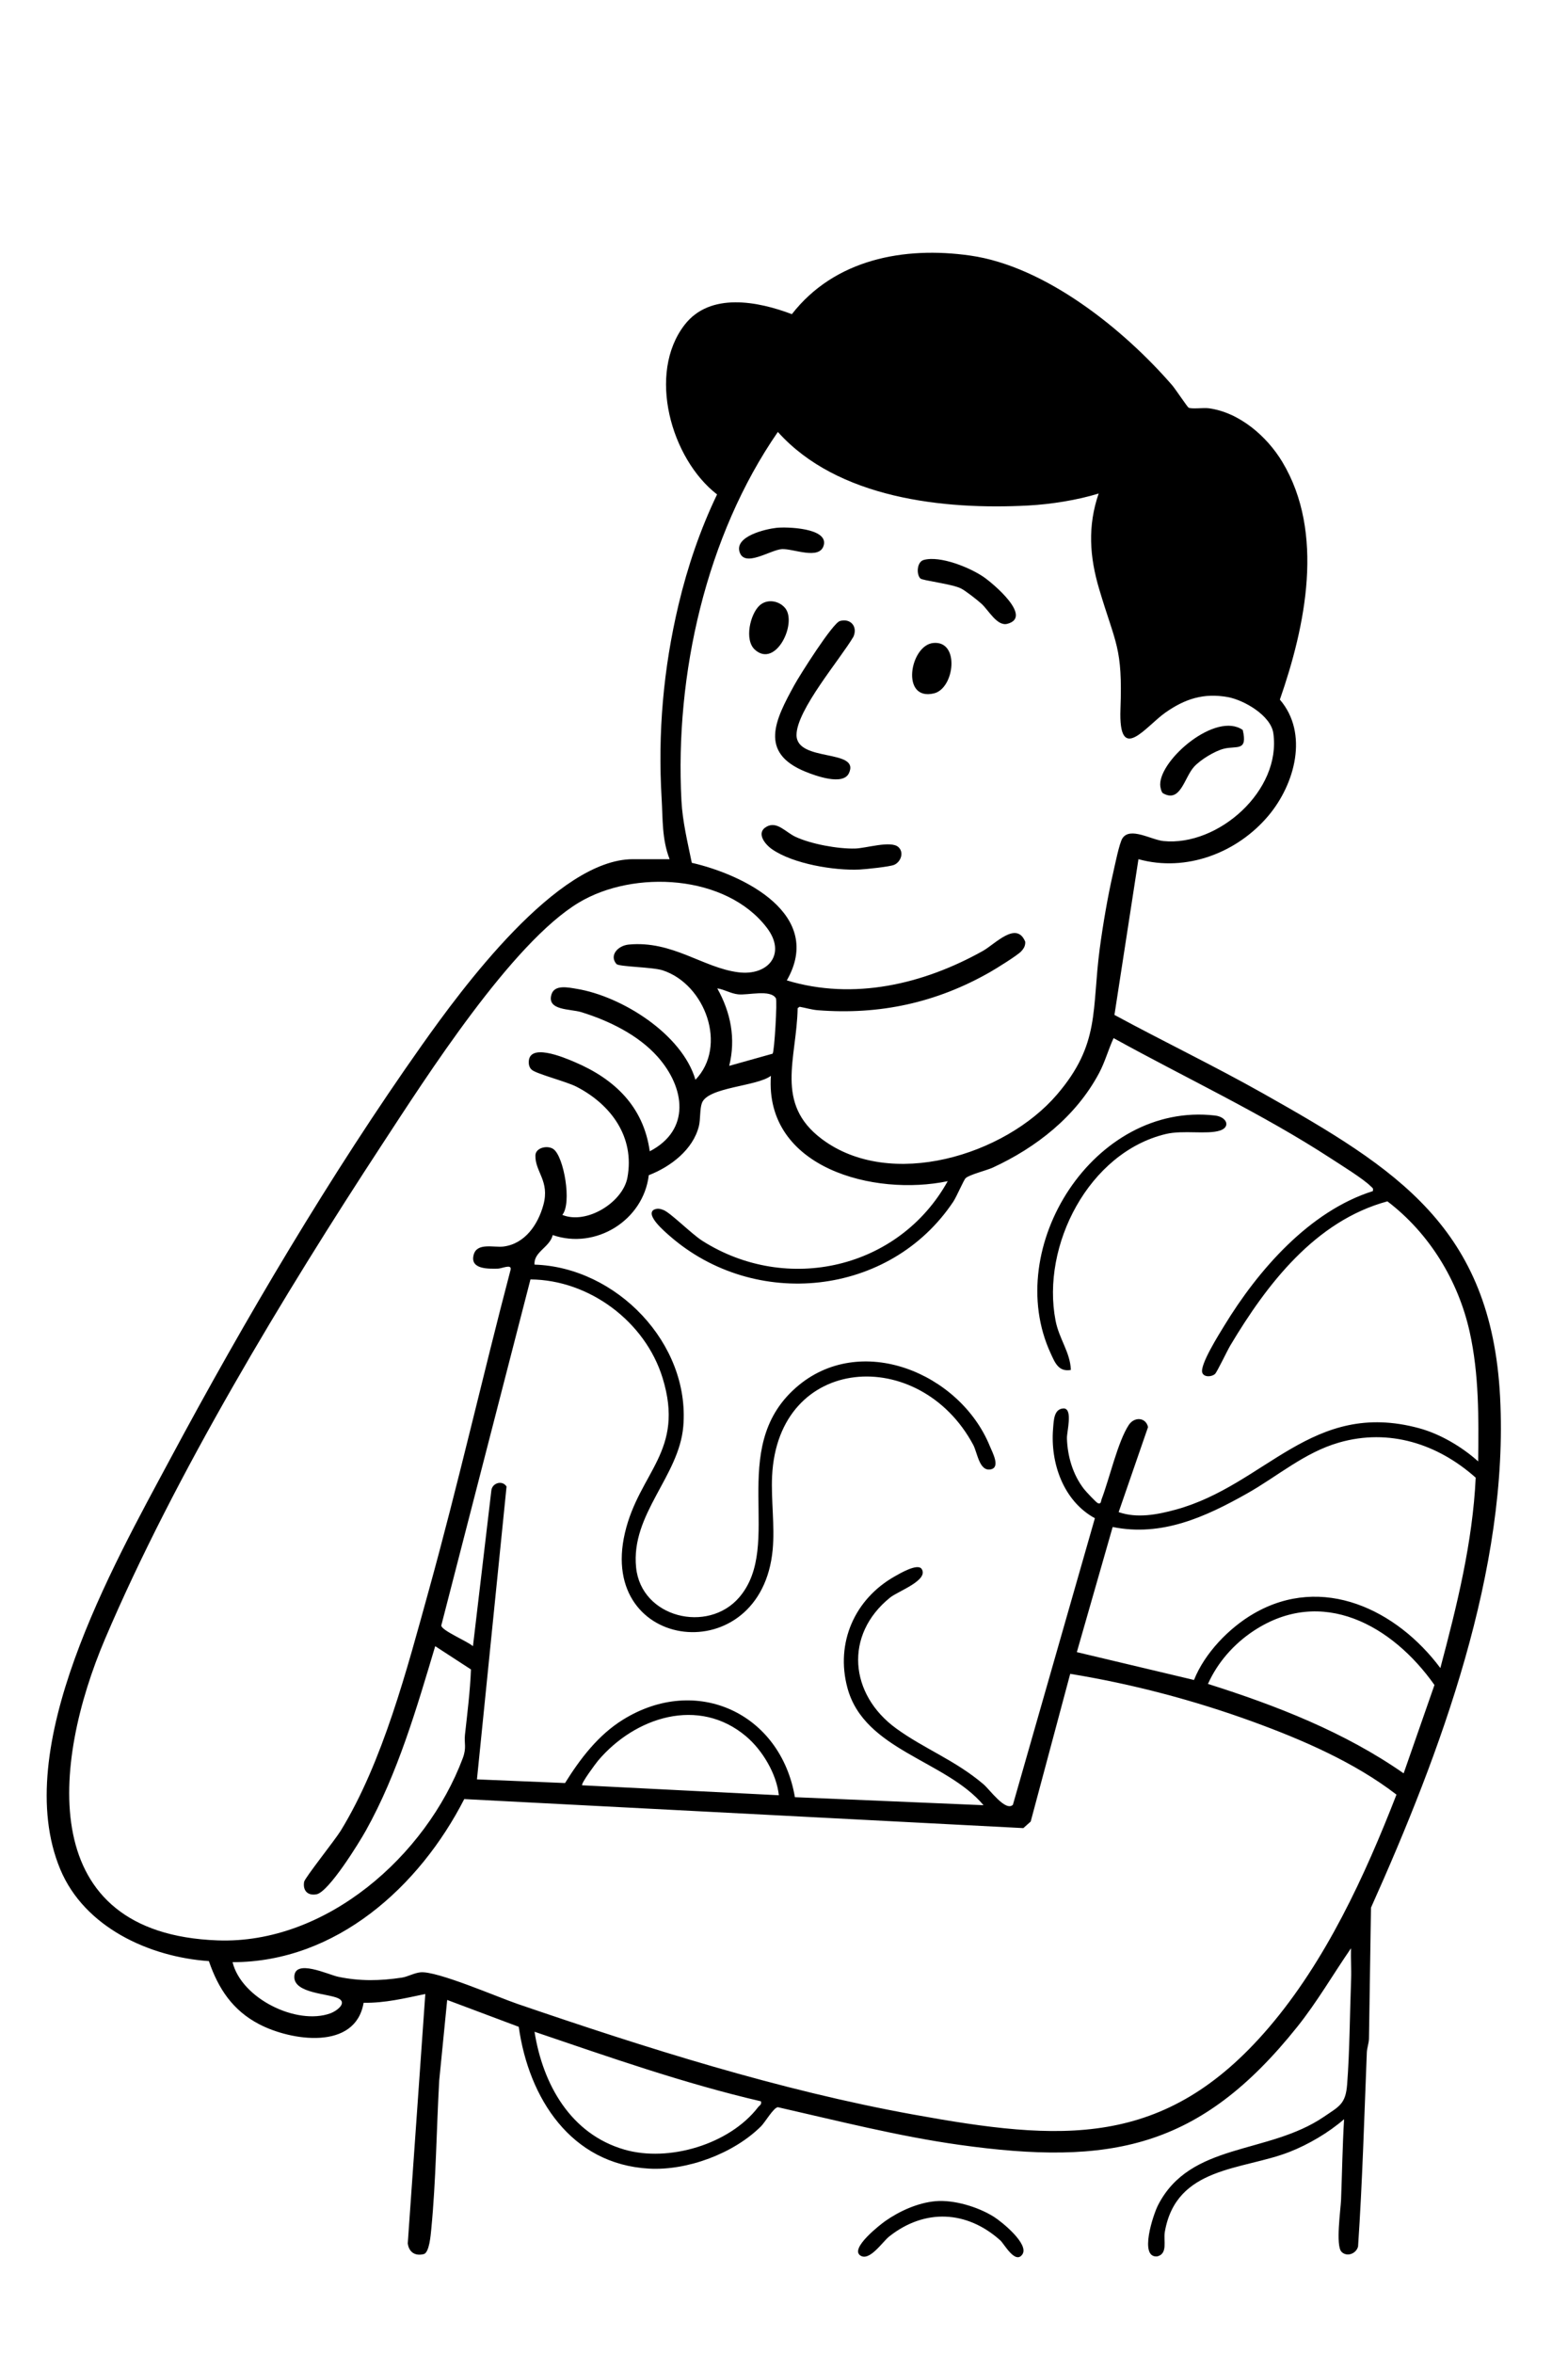 <svg xmlns="http://www.w3.org/2000/svg" data-name="Layer 1" viewBox="0 0 1024 1536"><path d="M437.29 560.86c-5.08-13.17-4.39-26-5.2-39.56-2.55-42.75 1.11-84.82 11.03-126.52 5.89-24.79 14.16-49.1 25.17-72.02-30.1-23.26-45.82-78.99-21.15-110.78 16.63-21.44 47.93-15.27 70-6.9 27.93-35.85 73.16-44.4 116.38-38.27 49.13 6.96 100.27 48.1 131.97 84.67 2.01 2.32 9.9 14.14 10.69 14.6 1.88 1.09 9.79-.03 13.21.43 19.99 2.68 37.95 18.24 48.03 35 27.88 46.35 15.17 107.07-1.59 155.18 18.99 22.13 9.75 55.22-7.36 75.65-20.38 24.33-53.77 37.19-84.99 28.52L727.8 662.52c32.1 17.39 65.16 33.28 96.98 51.21 87.55 49.32 149.05 87.61 154.86 198.01 5.93 112.56-39.03 232.69-84.3 333.55l-1.32 85.6c-.1 3.07-1.28 5.9-1.4 8.97-1.68 42.17-2.88 84.44-5.72 126.61-1.17 4.71-7.25 7.04-10.78 3.51-4.02-4.02-.57-27.69-.32-34.08.67-17.49.93-35.1 1.97-52.52-10.04 8.74-23.33 16.54-35.7 21.38-30.75 12.01-74 9.3-81.38 52.25-.99 5.78 2.14 14.14-4.94 15.94-12.08 1.09-2.61-27.31.48-33.38 21.08-41.33 71.7-32.85 108.32-57.74 10.02-6.82 14.22-8.28 15.21-21.11 1.66-21.47 1.77-46.77 2.6-68.75.25-6.69-.28-13.47-.07-20.16-11.77 17.07-22.08 34.97-35.05 51.21-63.6 79.62-121.98 90.96-220.99 77.06-39.52-5.55-79.36-15.7-118.24-24.53-2.85.26-8.32 9.78-10.96 12.42-17.89 17.83-48.19 29.09-73.27 27.67-50.98-2.88-78.48-46.03-85-92.56l-46.74-17.54-5.21 52.64c-1.8 32.05-2.07 65.08-5.2 97.19-.37 3.81-1.26 14.83-4.74 16.03-5.66 1.5-9.84-1.09-10.6-6.95l11.46-162.8c-13.59 2.83-26.22 5.94-40.3 5.75-5.29 31.34-47.38 24.88-68.26 13.95-17.21-9-26.59-23.11-32.78-41.17-39.06-2.69-81.27-22.12-97.05-59.92-33.07-79.2 34.25-197.78 71.67-267.62 48.59-90.7 105-186.3 164.38-270.23 26.39-37.31 88.34-121.54 137.93-121.54h24ZM717.5 322.15c-13.87 4.31-31.23 7.05-45.99 7.84-55.28 2.96-124.59-4.61-163.52-48.03-46.97 67.94-67.29 158.44-62.97 240.69.72 13.74 4.03 27.17 6.76 40.58 34.28 7.84 86.63 33.94 62.05 76.76 43.64 13.22 89.19 2.49 128.01-19.22 8.06-4.51 22.03-19.91 27.7-6.01.14 2.67-.96 4.49-2.72 6.35-2.54 2.68-16.27 11.18-20.26 13.46-35.12 20.06-72.26 28.07-112.6 24.88-3.76-.3-7.99-1.57-11.76-2.24l-1.28.89c-.6 33.02-15.27 62.2 15.83 85.48 44.71 33.48 119.48 10.65 153.48-29.01 28.43-33.17 22.63-55.21 27.97-95.35 2.08-15.65 5.24-34.13 8.78-49.54 1.1-4.79 4.01-19.37 6.06-22.48 5.04-7.62 18.8 1.04 26.8 1.83 35.72 3.55 77.09-33 71.72-70.43-1.64-11.47-19.05-21.6-29.66-23.53-15.79-2.88-27.95 1.11-40.71 10.01-12.94 9.03-30.81 34.52-29.46-2.22 1.47-40.35-3.11-42.11-13.85-78.15-6.35-21.3-7.67-41.27-.38-62.56ZM402.58 629.3c-4.85-5.58.88-12.03 8.05-12.71 28.54-2.7 48.43 15.16 71.52 18.1 19.64 2.5 31.58-12.1 18.67-29.04-26.54-34.83-86.83-38.04-122.78-16.47-43.84 26.3-99.78 114.03-128.63 158.09-63.78 97.4-135.32 215.7-180.8 322.57-34.68 81.48-45.54 192.44 73.47 196.82 70.76 2.61 136.24-55.19 160.13-118.9 2.64-7.04.82-9.7 1.44-15.33 1.56-14.19 3.36-28.35 3.92-42.64l-23.35-15.19c-12.15 40.63-24.47 83.02-45.2 120.23-4.5 8.08-24.36 40.29-32.32 41.74-5.78 1.06-9.05-2.45-8.09-8.15.42-2.5 20.32-27.51 23.86-33.28 27.57-44.93 43.39-105.76 57.47-156.59 19.27-69.54 35.19-140.04 53.55-209.83.66-3.77-5.7-.61-8.36-.56-6.17.11-18.45.55-15.76-9.16 2.23-8.03 13.22-4.48 19.47-5.28 14.05-1.81 22.52-14.37 26.02-27.16 4.29-15.67-5.48-21.58-5.2-32.33.13-5.06 7.95-6.88 11.83-4.06 6.75 4.9 12.11 35.28 5.73 42.89 15.86 6.53 39.5-8.2 42.51-24.29 4.97-26.61-10.81-47.87-33.36-59.43-6.44-3.3-25.62-8.2-28.97-10.9-1.24-1-1.68-2.1-2-3.61-1.75-15.19 23.25-4.38 30.08-1.47 26.01 11.11 44.8 29.09 48.85 58.19 26.88-13.95 23.06-41.5 5.21-61.65-12.65-14.28-32.04-23.71-50.03-29.22-7.07-2.16-22.62-.94-19.35-11.56 2.01-6.54 10.91-4.54 16.48-3.62 29.44 4.85 68.8 29.56 77.53 59.35 21.13-21.92 6.48-62.28-21.35-71.42-6.7-2.2-28.62-2.29-30.24-4.15Zm102 58.53c1.16-1.4 3.1-34.56 2.13-36.17-3.61-5.97-18.15-1.87-24.67-2.57-4.88-.52-8.87-3.18-13.61-3.89 8.84 15.84 12.18 32.79 7.79 50.58l28.36-7.95Zm391.96 89.68c.49-2.02-.32-2.08-1.38-3.14-4.83-4.87-19.46-13.89-25.97-18.14-44.94-29.29-95-52.6-141.95-78.57-3.48 7.55-5.56 15.5-9.5 22.89-15.01 28.15-40.87 48.49-69.39 61.64-3.97 1.83-15.37 4.63-17.74 6.91-1.3 1.26-5.86 12.04-8.04 15.31-41.39 62.05-129.73 70.97-185.29 22.32-3.11-2.73-15.66-13.33-10.44-16.95 2.25-1.16 4.27-.8 6.51.12 4.74 1.95 18.38 15.69 25.32 20.09 55.31 35.09 128.43 18.29 160.25-38.94-47.74 10.01-119.64-8.33-115.47-68.77-9.17 7.01-41.27 7.26-45.08 17.82-1.41 3.91-.89 10.73-1.93 14.94-3.82 15.49-18.56 26.63-32.75 32.11-3.51 29.48-34.62 48.77-62.72 39.08-1.93 8.02-12.61 11.01-11.88 19.29 53.34 1.68 101.68 51.39 97.14 105.57-2.74 32.68-34.37 57.23-30.82 92.14 3.33 32.82 46.83 43.28 67.29 19.57 29.62-34.34-8.39-96.83 36.97-136.87 41.93-37.02 107.31-9.65 126.75 38.08 1.67 4.1 7.22 14.06.39 15.21-7.32 1.23-8.49-10.92-11.23-16.04-34.93-65.24-127.65-59.36-131.36 20.53-.71 15.31 1.82 32.26.39 47.83-7.29 79.39-114.72 67.13-96.5-10.87 9.32-39.9 39.33-53.23 24.61-101.13-11.32-36.85-47.92-64.09-86.3-64.35l-58.24 225.92c.1 3.27 17.27 10.35 20.69 13.51l12-101.53c.43-5.03 7.19-7.1 9.94-2.7l-19.33 191.16 57.53 2.39c9.9-15.88 21.65-31.32 37.8-41.34 48.16-29.9 103.02-4.1 112.31 50.58l123.19 5.23c-24.73-29.38-77.84-35.72-88.87-76.52-7.96-29.41 4.67-58.07 30.92-72.88 3.13-1.77 14.99-8.81 17.56-4.79 4.71 7.38-15.47 14.49-20.6 18.62-30.22 24.35-26.63 63.3 4.02 85.52 18.54 13.44 38.38 20.6 56.99 36.42 4 3.41 14.39 18.05 19.16 13.35l53.54-187.06c-20.54-11.2-29.17-35.96-27.3-58.47.46-5.54.49-13.16 7.16-13.2 5.84.62 1.74 15.29 1.88 19.59.39 11.77 3.89 23.7 11.16 33.05 1.21 1.55 7.89 8.72 8.99 9.18 2.26.95 2.01-1.32 2.51-2.61 5.03-13.13 10.6-37.63 17.76-48.45 3.57-5.4 11.07-5.1 12.55 1.41l-19.19 55.52c12.03 4.19 25.31 1.65 37.29-1.63 58.99-16.15 88.88-72.08 158.86-53.16 13.83 3.74 28.05 12.16 38.63 21.68.34-28.37.62-56.81-5.56-84.59-7.44-33.44-26.39-64.42-53.71-85.17-47.09 12.76-78.74 54.13-102.62 94.13-1.91 3.2-8.68 17.41-9.97 18.56-2.28 2.04-7.3 2.2-8.31-.85-1.7-5.11 11.03-25.2 14.38-30.7 22.06-36.23 55.63-74.8 97.05-87.83Zm67.18 187.09c-24.77-22.06-56.5-32.32-89.2-22.94-22.62 6.49-40.06 21.97-60.13 33.28-27.13 15.29-55.66 28.38-87.75 21.86l-23.4 81.69 76.52 18.18c6.92-17.45 22.84-33.99 39.05-43.37 44.96-26.02 93.44-2.44 121.83 35.57 10.81-40.68 21.1-82.08 23.08-124.28Zm-174.85 134.64c44.73 14.12 89.18 31.45 127.8 58.37l20.12-57.67c-27.42-38.91-73.58-64.87-118.25-35.23-12.84 8.52-23.38 20.5-29.67 34.53ZM151.88 1280.9c5.82 23.71 41.86 41.35 63.88 33.38 3.96-1.43 11.3-6.74 5.25-9.76-6.4-3.19-28.77-3.21-28.8-13.9-.04-12.3 22.16-1.57 28.64-.21 14.2 2.97 27.35 2.71 41.65.54 3.74-.57 7.96-3.05 12.14-3.45 10.74-1.03 50.2 16.14 63.39 20.65 84.43 28.87 170.56 56.26 258.6 72.22 95.99 17.4 163.81 22.8 231.84-56.66 37.25-43.51 62.9-99.17 83.51-152.21-27.35-21.06-61.36-35.78-93.88-47.63-38.4-13.98-78.82-24.64-119.19-31.21l-25.81 96.43-4.8 4.27-365.12-18.95c-29.23 57.12-83.61 106.45-151.28 106.47Zm335.46-147.36c-31.06-26.28-72.64-12.65-96.71 15.71-1.34 1.58-11.52 15.21-10.41 16.17l128.42 6.49c-1.5-13.99-10.74-29.42-21.3-38.36Zm9.62 238.17c-50.3-11.68-99.09-28.87-147.88-45.41 5.41 34.26 23.52 66.73 58.65 76.91 28.96 8.4 68.64-3.38 87.3-27.61 1-1.3 2.51-1.65 1.93-3.89Z"/><path d="M610.86 1436.91c12.13-1.08 28 3.72 38.32 10.26 5.21 3.3 23.09 17.84 18.47 24.49s-11.93-6.96-14.35-9.14c-21.87-19.63-49.43-20.92-72.61-2.57-4.41 3.49-12.89 16.53-18.91 12.36-6.77-4.67 12.88-20.02 16.51-22.55 9.24-6.47 21.2-11.83 32.58-12.85Zm88.49-542.63c-8.06 1.43-10.4-4.77-13.19-10.81-31.95-69.09 28.34-164.42 107.27-155.28 7.79.9 10.43 7.49 3.28 9.82-8.39 2.73-23.95-.46-35.36 2.26-50.28 12-81.5 72.82-72 121.83 2.34 12.05 9.56 20.58 9.99 32.17ZM548.5 405.4c6.78-1.98 11.81 3.48 8.85 10.22-8.6 14.67-37.16 47.85-37.17 64.17 0 17.97 41.85 8.82 34.21 24.97-3.87 8.19-21.68 1.71-28.26-.96-30.84-12.47-19.78-34.03-7.33-56.68 3.53-6.43 24.94-40.33 29.7-41.72Zm35.46 159.14c-2.87 1.27-18.61 2.88-22.54 3.08-16.56.81-43.6-3.71-57.3-13.3-4.78-3.35-10.44-10.72-3.59-14.63s12.38 3.47 18.92 6.54c10.14 4.76 27.77 7.98 38.99 7.69 7.22-.18 23.33-5.38 28.24-.98 3.85 3.44 1.7 9.65-2.72 11.61Zm17.11-186.91c-2.74-2.72-2.31-10.84 2.16-12.09 10.73-3.01 30.47 5.02 39.46 11.32 5.82 4.08 31.99 25.9 15.19 30.36-6.71 1.78-12.26-8.89-16.9-13.09-2.72-2.46-10.35-8.45-13.37-9.98-5.86-2.97-25.16-5.15-26.55-6.53Zm158.27 140.11c-1.03-1.03-1.67-4.07-1.67-5.56-.08-16.65 36.57-47.89 53.92-35.66 3.35 14.32-4.01 10.12-12.42 12.26-5.95 1.51-15.24 7.21-19.38 11.76-6.47 7.12-8.83 23.99-20.45 17.2ZM507.06 344.57c6.64-.73 33.93.01 30.9 11.35-2.65 9.92-19.83 2.13-27.32 2.54s-24.58 12.45-27.71 1.68c-2.93-10.09 16.85-14.77 24.13-15.57Zm-10.99 50.64c4.78-4.35 12.36-3.22 16.5 1.51 8.41 9.6-5.85 39.8-19.59 27.38-7.05-6.37-3.04-23.31 3.09-28.88Zm113.42 24.52c17.5-1.72 13.94 29.7.42 32.9-21.94 5.2-15.68-31.4-.42-32.9Z"/></svg>
